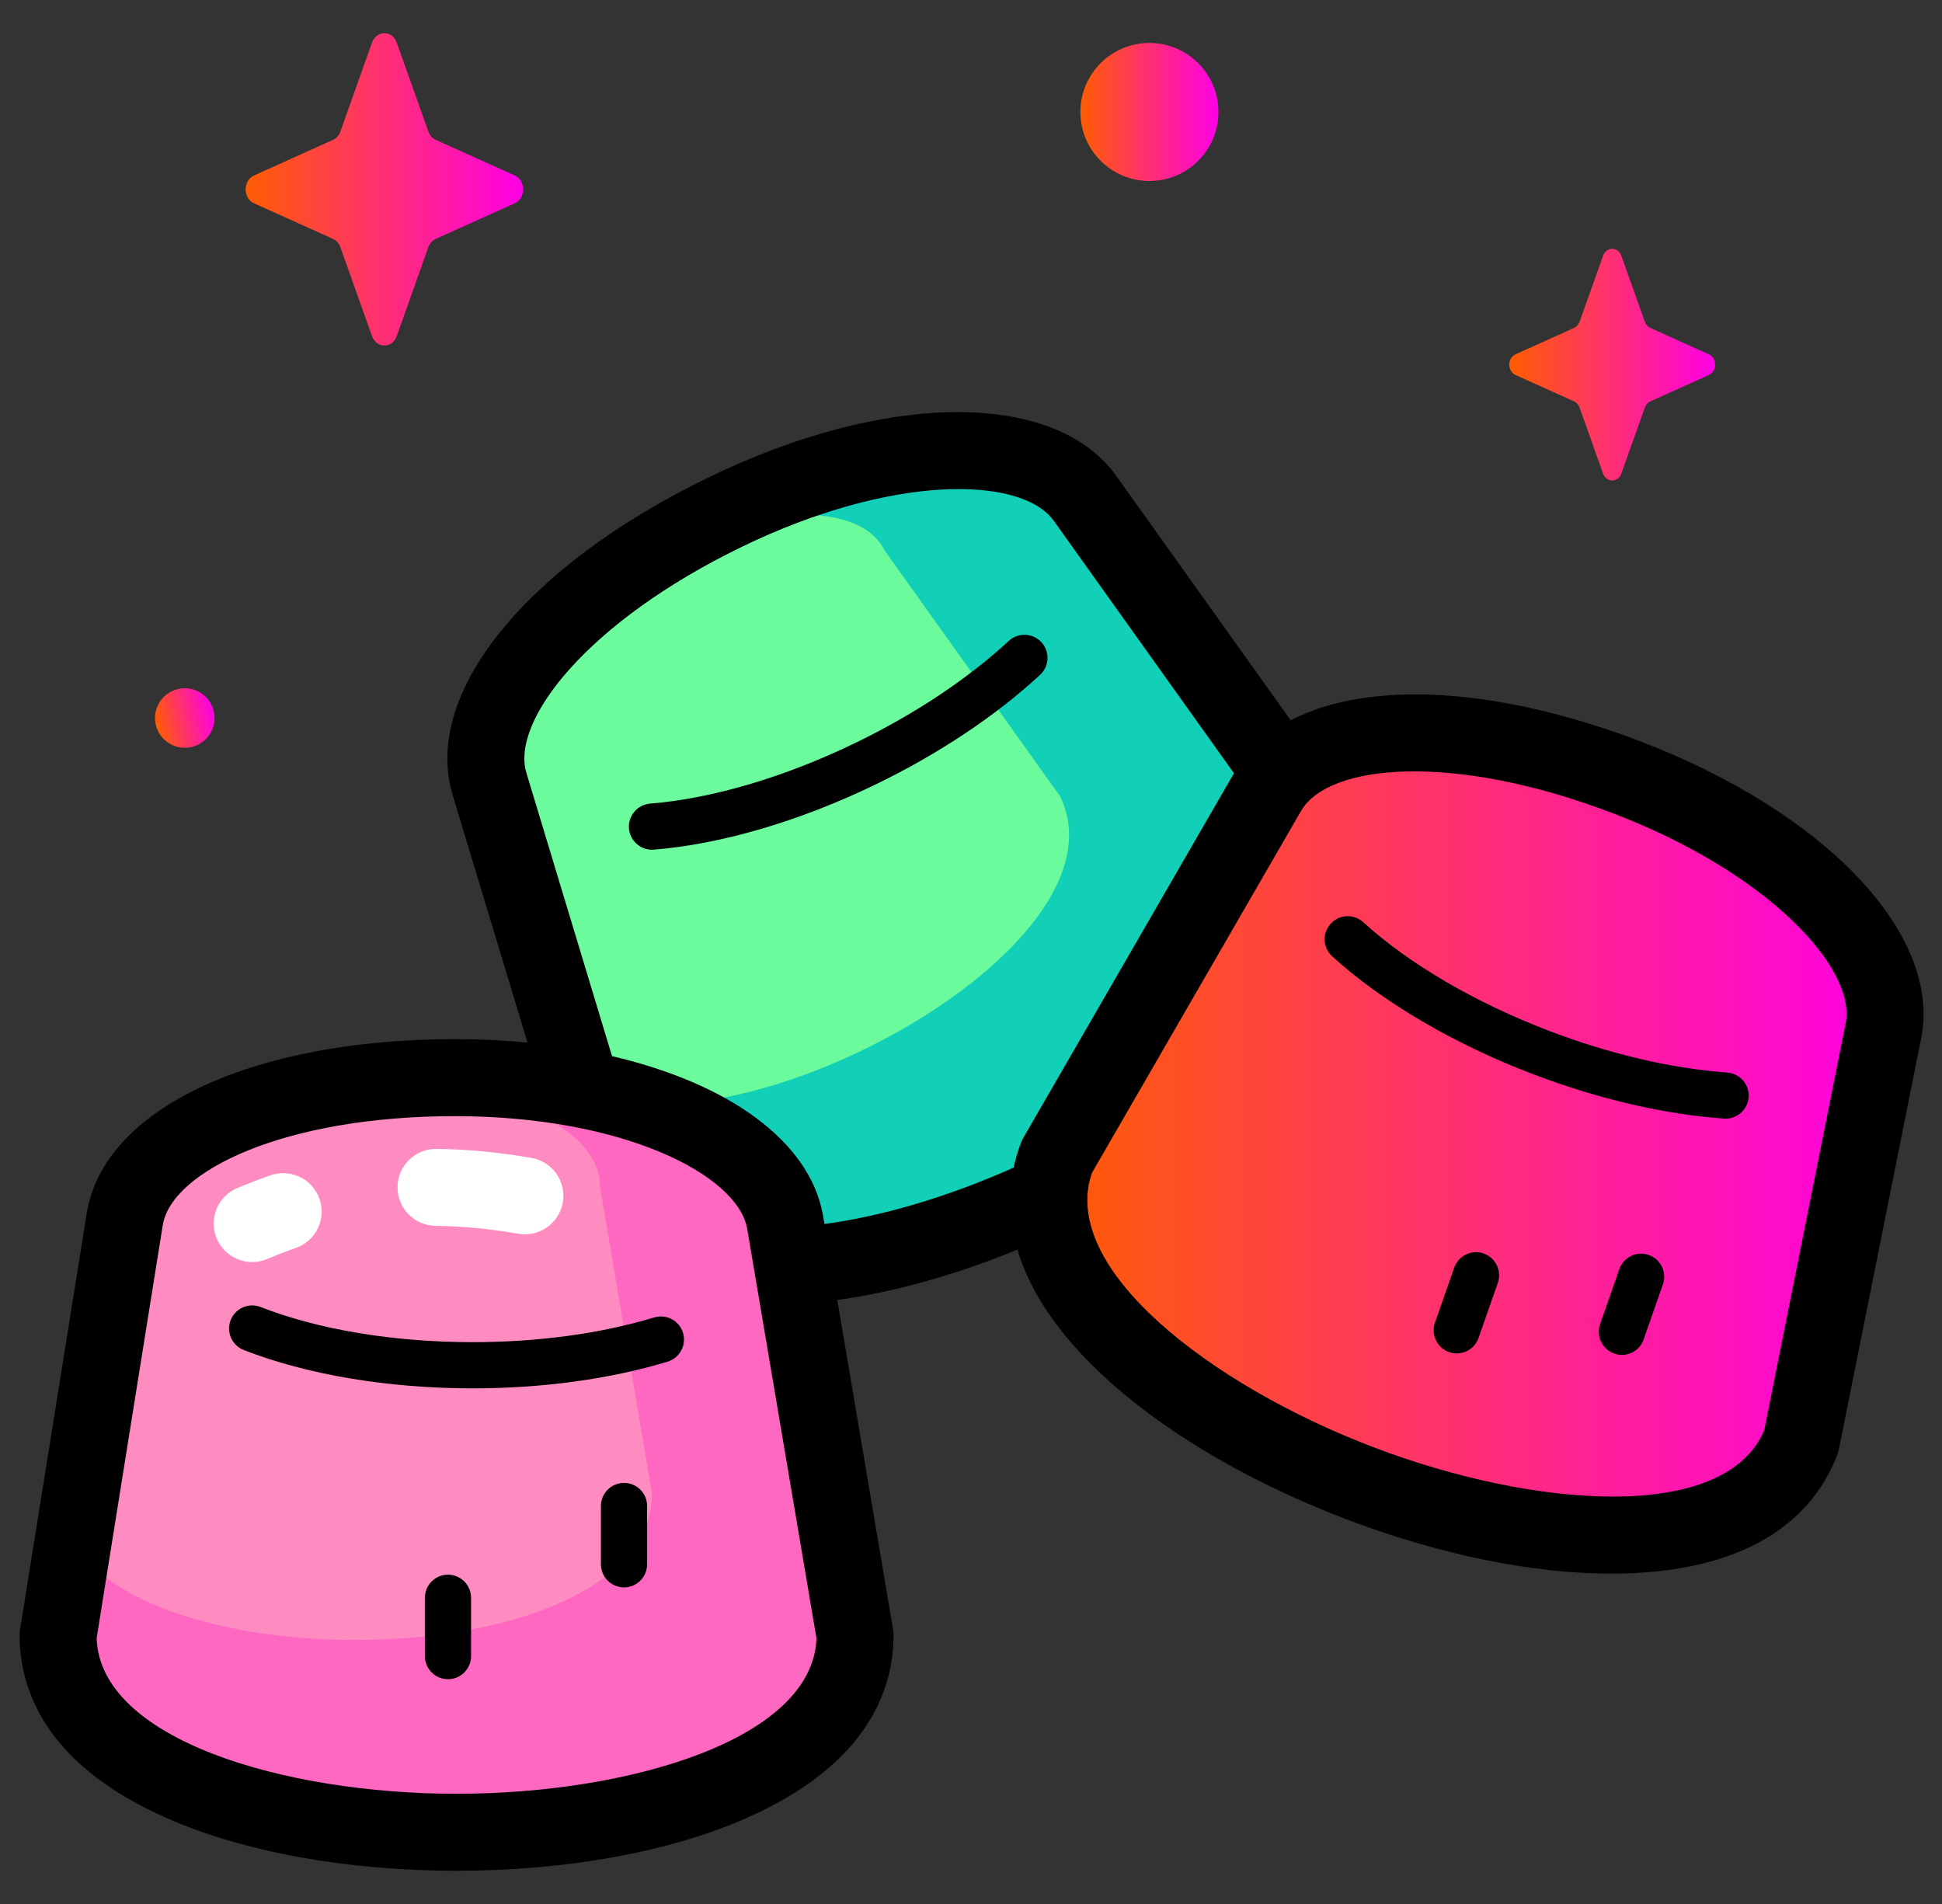 <svg width="51" height="50" viewBox="0 0 51 50" fill="none" xmlns="http://www.w3.org/2000/svg">
<rect x="0" y="0" width="51" height="50" fill="#333333" stroke="none"/>
<g clip-path="url(#clip0_406_3688)">
<path d="M28.477 13.063C27.565 11.187 23.335 11.363 19.029 13.456C14.722 15.549 11.97 18.766 12.882 20.642L12.876 20.645L16.059 31.183C19.073 37.385 37.895 28.237 34.882 22.036L28.477 13.063Z" fill="#6BFA9C"/>
<path d="M34.88 22.036L28.475 13.063C27.564 11.187 23.334 11.363 19.027 13.456C18.544 13.691 18.082 13.94 17.641 14.2C20.285 13.212 22.653 13.271 23.223 14.444L27.84 20.912C29.792 24.928 19.043 30.657 15.26 28.542L16.058 31.183C19.071 37.385 37.894 28.237 34.88 22.036Z" fill="#12CFB8"/>
<path d="M49.467 27.036C50.212 25.088 47.19 22.123 42.717 20.413C38.245 18.704 34.015 18.897 33.271 20.845L33.265 20.843L27.755 30.374C25.293 36.814 44.842 44.286 47.303 37.846L49.467 27.036Z" fill="url(#paint0_linear_406_3688)"/>
<path d="M20.615 32.076C20.615 29.991 16.733 28.3 11.945 28.3C7.157 28.3 3.275 29.991 3.275 32.076H3.269L1.525 42.946C1.525 49.841 22.453 49.841 22.453 42.946L20.615 32.076Z" fill="#FF8CC0"/>
<path d="M20.615 32.076C20.615 29.991 16.733 28.3 11.945 28.3C11.46 28.3 10.984 28.318 10.521 28.352C13.5 28.602 15.75 29.743 15.75 31.114L17.12 39.214C17.12 43.868 4.321 44.306 1.913 40.527L1.525 42.946C1.525 49.841 22.453 49.841 22.453 42.946L20.615 32.076Z" fill="#FF68C1"/>
<path d="M13.785 32.414C13.727 32.414 13.669 32.409 13.61 32.399C12.867 32.269 12.136 32.2 11.439 32.192C10.881 32.185 10.434 31.728 10.44 31.17C10.446 30.615 10.898 30.17 11.45 30.17C11.454 30.17 11.458 30.17 11.462 30.171C12.267 30.18 13.107 30.259 13.957 30.408C14.507 30.503 14.876 31.027 14.78 31.577C14.694 32.068 14.267 32.414 13.785 32.414Z" fill="white"/>
<path d="M6.623 33.142C6.23 33.142 5.856 32.911 5.692 32.527C5.474 32.013 5.713 31.42 6.227 31.201C6.52 31.077 6.816 30.963 7.109 30.863C7.636 30.682 8.211 30.962 8.393 31.49C8.574 32.018 8.293 32.593 7.765 32.774C7.518 32.859 7.267 32.956 7.018 33.062C6.889 33.116 6.755 33.142 6.623 33.142Z" fill="white"/>
<path d="M27.315 17.721C27.561 17.494 27.575 17.11 27.348 16.864C27.12 16.619 26.737 16.604 26.491 16.831C25.418 17.825 24.032 18.747 22.483 19.5C20.625 20.403 18.704 20.973 17.074 21.103C16.74 21.13 16.491 21.422 16.518 21.756C16.543 22.073 16.808 22.314 17.121 22.314C17.138 22.314 17.154 22.314 17.17 22.312C18.947 22.17 21.023 21.558 23.014 20.591C24.668 19.787 26.155 18.794 27.315 17.721Z" fill="black"/>
<path d="M45.359 28.165C43.901 28.061 42.279 27.682 40.671 27.067C38.741 26.329 37.011 25.317 35.801 24.218C35.553 23.992 35.17 24.011 34.945 24.259C34.719 24.506 34.738 24.89 34.986 25.115C36.305 26.314 38.17 27.409 40.238 28.2C41.956 28.857 43.697 29.263 45.274 29.375C45.288 29.376 45.303 29.376 45.317 29.376C45.633 29.376 45.899 29.132 45.922 28.812C45.945 28.479 45.694 28.189 45.359 28.165Z" fill="black"/>
<path d="M43.079 19.469C39.292 18.022 35.912 17.862 33.897 18.916L29.299 12.476C29.297 12.471 29.294 12.467 29.29 12.463C27.654 10.245 23.253 10.279 18.587 12.547C13.79 14.879 11.096 18.223 11.885 20.869C11.886 20.87 11.886 20.871 11.886 20.872L13.853 27.378C13.24 27.32 12.603 27.289 11.946 27.289C6.612 27.289 2.728 29.12 2.281 31.844C2.28 31.846 2.28 31.847 2.28 31.848L0.528 42.786C0.52 42.839 0.516 42.892 0.516 42.946C0.516 44.361 1.188 46.343 4.39 47.749C6.413 48.638 9.112 49.127 11.99 49.127C14.868 49.127 17.567 48.638 19.591 47.749C22.793 46.343 23.465 44.361 23.465 42.946C23.465 42.889 23.46 42.833 23.451 42.777L21.989 34.138C23.47 33.936 25.087 33.484 26.719 32.817C26.993 33.74 27.592 34.774 28.715 35.883C30.288 37.435 32.635 38.856 35.323 39.884C37.774 40.821 40.231 41.325 42.319 41.325C42.521 41.325 42.72 41.32 42.914 41.31C46.407 41.14 47.743 39.529 48.248 38.207C48.268 38.154 48.284 38.1 48.295 38.044L50.459 27.235C50.46 27.23 50.461 27.224 50.462 27.219C50.961 24.509 47.925 21.322 43.079 19.469ZM11.99 47.106C7.449 47.106 2.625 45.675 2.538 43.019L4.275 32.17C4.508 30.764 7.44 29.311 11.946 29.311C16.343 29.311 19.35 30.837 19.62 32.254L21.442 43.023C21.351 45.676 16.529 47.106 11.99 47.106ZM21.612 31.907C21.611 31.902 21.61 31.897 21.609 31.892C21.252 29.963 19.134 28.448 16.073 27.736L13.822 20.29C13.417 18.923 15.418 16.334 19.471 14.365C23.425 12.443 26.797 12.501 27.66 13.657L32.406 20.306L26.881 29.868C26.854 29.914 26.831 29.963 26.812 30.013C26.736 30.212 26.67 30.429 26.62 30.662C24.908 31.425 23.17 31.942 21.652 32.143L21.612 31.907ZM48.475 26.847L46.332 37.557C45.299 40.002 40.285 39.617 36.045 37.996C31.803 36.374 27.808 33.315 28.675 30.803L34.171 21.29C34.89 20.06 38.148 19.748 42.358 21.357C46.465 22.927 48.728 25.427 48.475 26.847Z" fill="black"/>
<path d="M17.181 34.597C15.781 35.021 14.131 35.246 12.409 35.246C10.343 35.246 8.366 34.918 6.843 34.323C6.531 34.201 6.179 34.355 6.057 34.667C5.935 34.979 6.09 35.331 6.402 35.453C8.062 36.101 10.195 36.459 12.409 36.459C14.249 36.459 16.02 36.216 17.532 35.758C17.853 35.66 18.034 35.322 17.937 35.002C17.84 34.681 17.501 34.5 17.181 34.597Z" fill="black"/>
<path d="M43.298 32.956C42.982 32.846 42.636 33.012 42.526 33.328L42.02 34.774C41.91 35.09 42.077 35.436 42.393 35.546C42.459 35.569 42.526 35.581 42.593 35.581C42.843 35.581 43.078 35.424 43.165 35.174L43.671 33.728C43.781 33.412 43.614 33.066 43.298 32.956Z" fill="black"/>
<path d="M38.962 32.917C38.647 32.807 38.3 32.974 38.19 33.29L37.684 34.735C37.574 35.051 37.741 35.397 38.057 35.508C38.123 35.531 38.191 35.542 38.257 35.542C38.508 35.542 38.742 35.385 38.829 35.136L39.335 33.69C39.445 33.374 39.279 33.028 38.962 32.917Z" fill="black"/>
<path d="M16.388 38.942C16.053 38.942 15.781 39.213 15.781 39.548V41.08C15.781 41.414 16.053 41.686 16.388 41.686C16.723 41.686 16.994 41.414 16.994 41.08V39.548C16.994 39.213 16.723 38.942 16.388 38.942Z" fill="black"/>
<path d="M11.765 41.352C11.43 41.352 11.158 41.624 11.158 41.959V43.49C11.158 43.825 11.43 44.097 11.765 44.097C12.099 44.097 12.371 43.825 12.371 43.49V41.959C12.371 41.624 12.099 41.352 11.765 41.352Z" fill="black"/>
<path d="M9.769 1.12L8.939 3.454C8.904 3.554 8.833 3.633 8.745 3.673L6.671 4.608C6.378 4.74 6.378 5.207 6.671 5.339L8.745 6.273C8.833 6.313 8.904 6.392 8.939 6.492L9.769 8.826C9.887 9.156 10.302 9.156 10.419 8.826L11.249 6.492C11.284 6.392 11.355 6.313 11.444 6.273L13.518 5.339C13.811 5.207 13.811 4.74 13.518 4.608L11.444 3.673C11.355 3.633 11.284 3.554 11.249 3.454L10.419 1.12C10.302 0.79 9.887 0.79 9.769 1.12Z" fill="url(#paint1_linear_406_3688)"/>
<path d="M42.098 6.718L41.483 8.449C41.456 8.523 41.404 8.582 41.338 8.612L39.8 9.305C39.582 9.403 39.582 9.749 39.8 9.847L41.338 10.54C41.404 10.57 41.456 10.629 41.483 10.703L42.098 12.434C42.185 12.679 42.493 12.679 42.58 12.434L43.196 10.703C43.222 10.629 43.274 10.57 43.34 10.54L44.879 9.847C45.096 9.749 45.096 9.403 44.879 9.305L43.34 8.612C43.275 8.582 43.222 8.523 43.196 8.449L42.58 6.718C42.493 6.473 42.185 6.473 42.098 6.718Z" fill="url(#paint2_linear_406_3688)"/>
<path d="M30.186 4.753C31.187 4.753 31.998 3.942 31.998 2.941C31.998 1.94 31.187 1.128 30.186 1.128C29.185 1.128 28.373 1.94 28.373 2.941C28.373 3.942 29.185 4.753 30.186 4.753Z" fill="url(#paint3_linear_406_3688)"/>
<path d="M5.033 19.616C5.453 19.517 5.713 19.096 5.614 18.675C5.514 18.255 5.093 17.995 4.673 18.095C4.253 18.194 3.993 18.615 4.092 19.035C4.191 19.455 4.612 19.715 5.033 19.616Z" fill="url(#paint4_linear_406_3688)"/>
</g>
<defs>
<linearGradient id="paint0_linear_406_3688" x1="27.541" y1="31.935" x2="49.58" y2="31.935" gradientUnits="userSpaceOnUse">
<stop stop-color="#FF5D02"/>
<stop offset="1" stop-color="#FF00E6"/>
</linearGradient>
<linearGradient id="paint1_linear_406_3688" x1="6.451" y1="5.812" x2="13.737" y2="5.812" gradientUnits="userSpaceOnUse">
<stop stop-color="#FF5D02"/>
<stop offset="1" stop-color="#FF00E6"/>
</linearGradient>
<linearGradient id="paint2_linear_406_3688" x1="39.637" y1="10.198" x2="45.042" y2="10.198" gradientUnits="userSpaceOnUse">
<stop stop-color="#FF5D02"/>
<stop offset="1" stop-color="#FF00E6"/>
</linearGradient>
<linearGradient id="paint3_linear_406_3688" x1="28.373" y1="3.311" x2="31.998" y2="3.311" gradientUnits="userSpaceOnUse">
<stop stop-color="#FF5D02"/>
<stop offset="1" stop-color="#FF00E6"/>
</linearGradient>
<linearGradient id="paint4_linear_406_3688" x1="4.129" y1="19.191" x2="5.65" y2="18.831" gradientUnits="userSpaceOnUse">
<stop stop-color="#FF5D02"/>
<stop offset="1" stop-color="#FF00E6"/>
</linearGradient>
<clipPath id="clip0_406_3688">
<rect width="50" height="50" fill="white" transform="translate(0.516)"/>
</clipPath>
</defs>
</svg>
